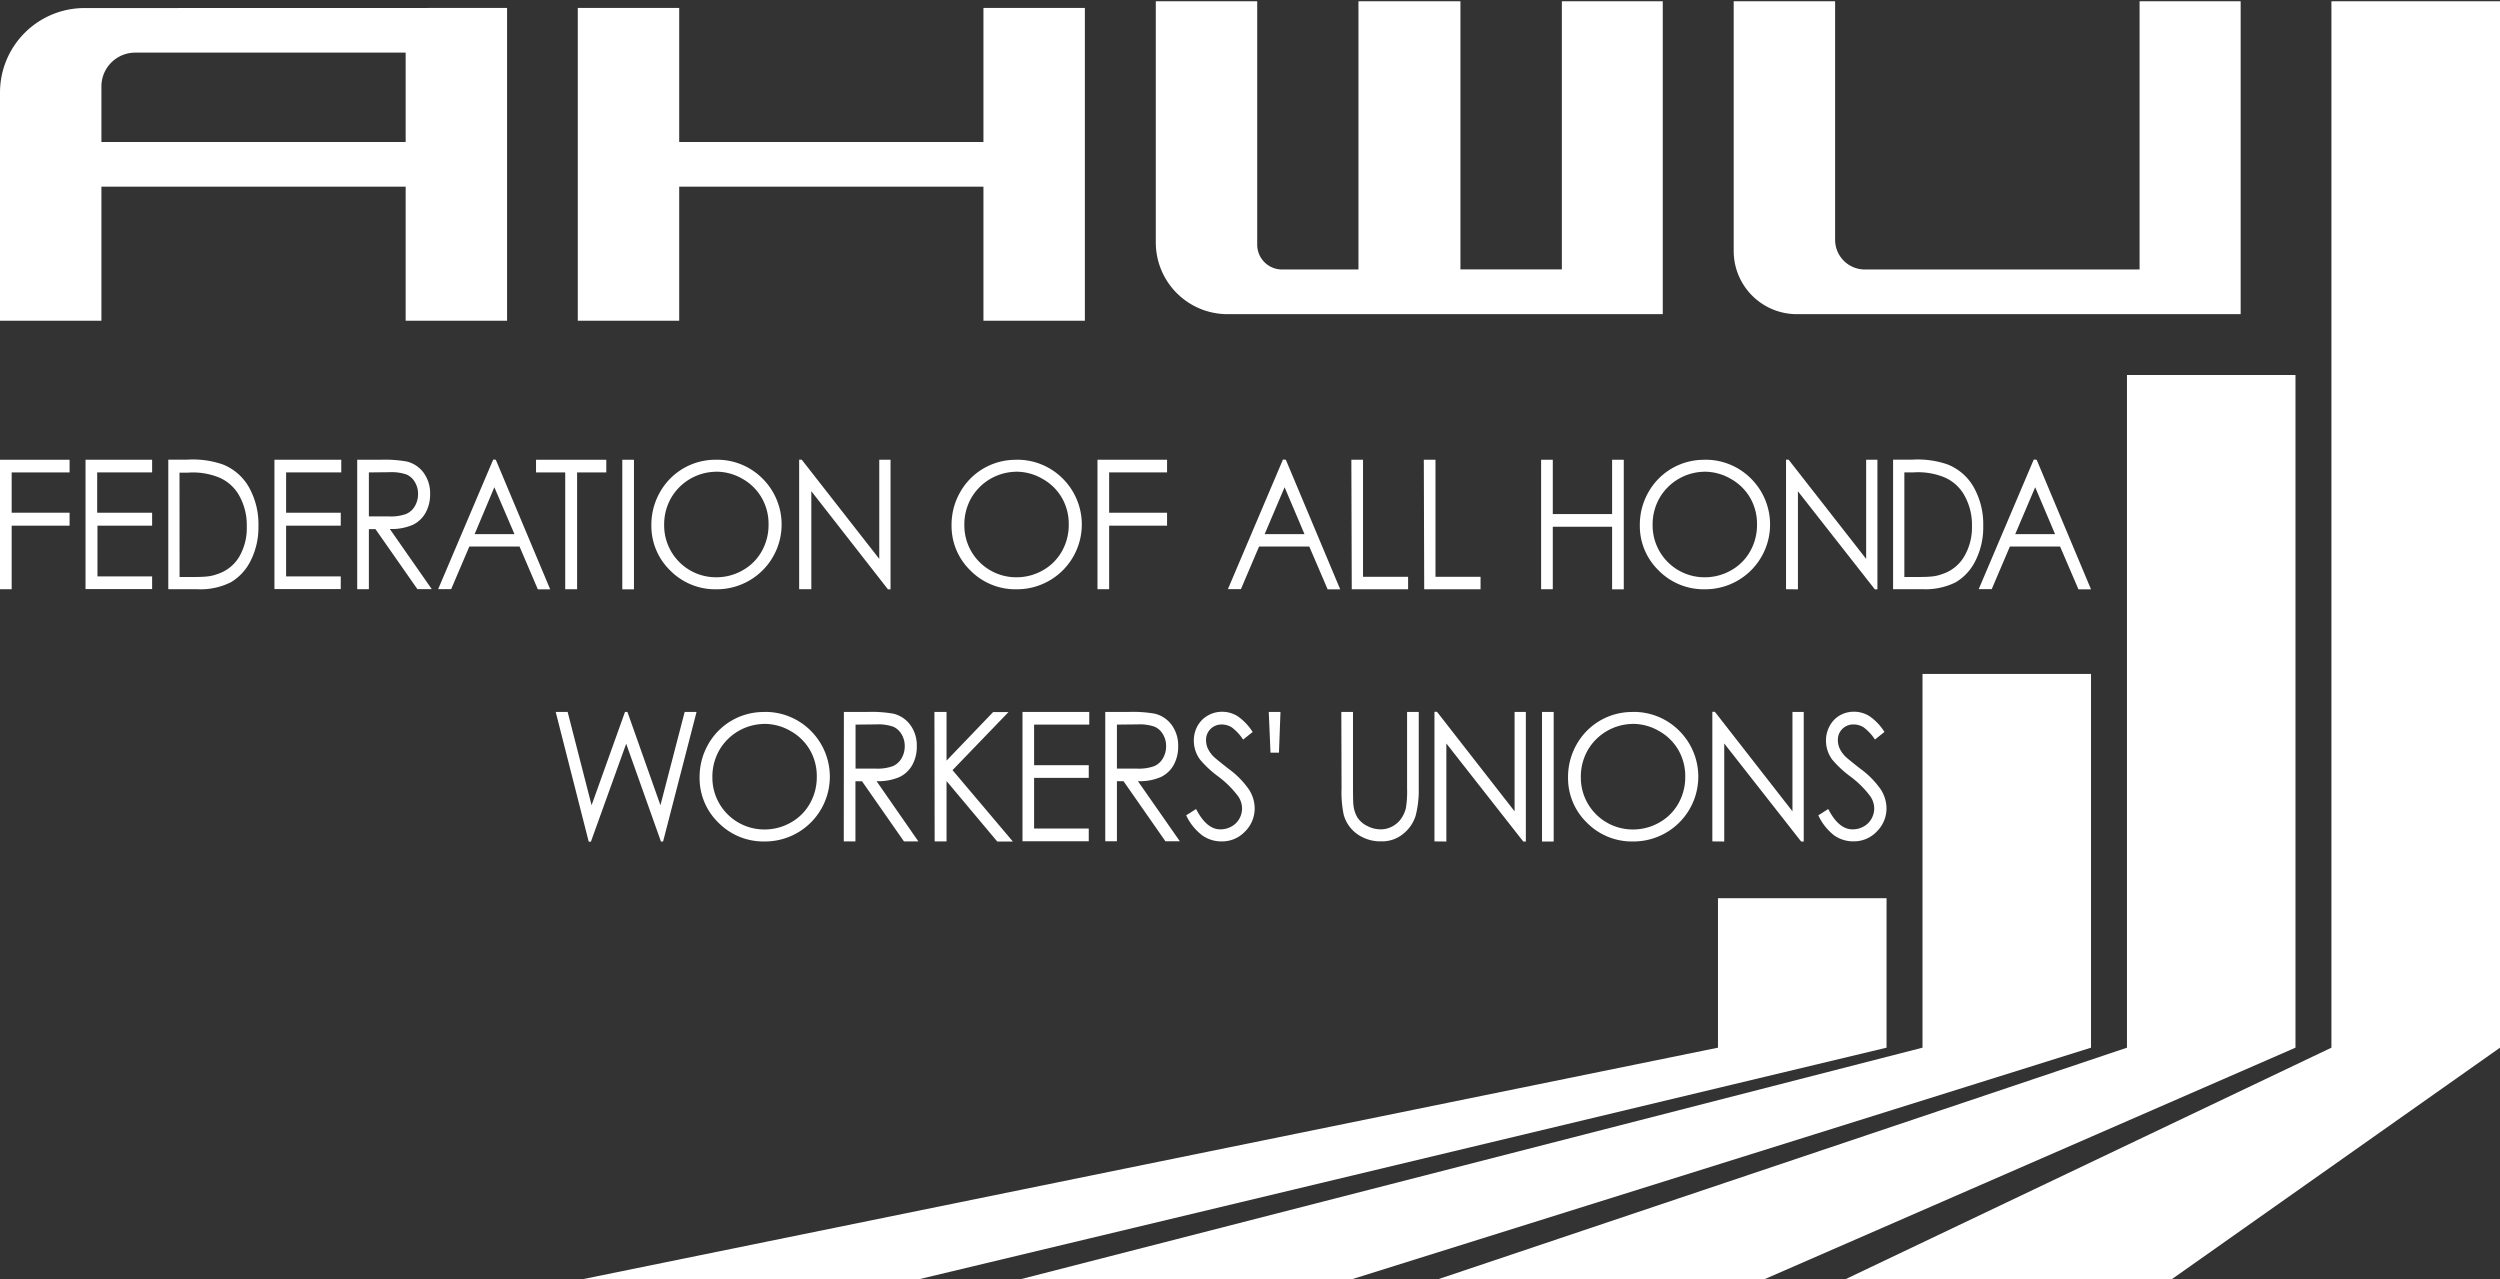 <svg xmlns="http://www.w3.org/2000/svg" viewBox="0 0 443.72 227.01"><rect x="0" y="0" width="443.72" height="227.01" fill="#333333" stroke="none"/><defs><style>.cls-1{fill:#fff;}</style></defs><title>アートボード 1</title><g id="_01-本文" data-name="01-本文"><polygon class="cls-1" points="304.92 159.42 304.92 185.95 103.56 227.01 163.26 227.01 334.84 185.95 334.84 159.42 304.92 159.42"/><polygon class="cls-1" points="341.22 119.62 341.22 185.95 181.28 227.01 240.07 227.01 371.13 185.95 371.13 119.62 341.22 119.62"/><polygon class="cls-1" points="377.51 66.56 377.51 185.95 255.36 227.01 313.25 227.01 407.42 185.95 407.42 66.56 377.51 66.56"/><polygon class="cls-1" points="413.8 0.23 413.8 185.95 327.62 227.01 385.51 227.01 443.72 185.95 443.72 0.23 413.8 0.23"/><path class="cls-1" d="M90,1.41V56.93H72V33.13H18v23.8H0V16.43a15,15,0,0,1,15-15ZM72,9.34H24a6,6,0,0,0-6,6V25.2H72Z"/><path class="cls-1" d="M192.55,1.41V56.93h-18V33.13h-54v23.8h-18V1.41h18V25.2h54V1.41Z"/><path class="cls-1" d="M295.12.23V55.76H217.87A12.73,12.73,0,0,1,205.14,43V.23h18V43.43a4.4,4.4,0,0,0,4.4,4.4h13.57V.23h18.1V47.82h18V.23Z"/><path class="cls-1" d="M397.69.23V55.76H318.92a11.21,11.21,0,0,1-11.21-11.21V.23h18V42.56a5.27,5.27,0,0,0,5.26,5.27h48.78V.23Z"/><path class="cls-1" d="M228.22,81.6l9.65,23h-2.23L232.38,97h-8.91l-3.22,7.56h-2.31l9.77-23ZM228,86.48l-3.54,8.32h7.07Z"/><path class="cls-1" d="M239.85,81.6h2.07v20.77h8v2.22h-10Z"/><path class="cls-1" d="M252.71,81.6h2.07v20.77h8v2.22h-10Z"/><path class="cls-1" d="M0,81.6H12.35v2.25H2.07V91H12.35V93.3H2.07v11.28H0Z"/><path class="cls-1" d="M15.18,81.6H27v2.25H17.25V91H27V93.3h-9.7v9H27v2.25H15.18Z"/><path class="cls-1" d="M48.71,81.6H60.57v2.25H50.78V91h9.7V93.3h-9.7v9h9.7v2.25H48.71Z"/><path class="cls-1" d="M63.4,81.6h4.12a22.57,22.57,0,0,1,4.67.31,5.27,5.27,0,0,1,3,2,6.15,6.15,0,0,1,1.15,3.79,6.66,6.66,0,0,1-.8,3.3,5.15,5.15,0,0,1-2.27,2.15,9.49,9.49,0,0,1-4.08.74l7.44,10.67H74.08L66.64,93.91H65.47v10.67H63.4Zm2.07,2.25v7.81l3.56,0a8,8,0,0,0,3.06-.44,3.28,3.28,0,0,0,1.55-1.4,4.21,4.21,0,0,0,.56-2.15,4,4,0,0,0-.56-2.1,3.24,3.24,0,0,0-1.48-1.35,8.16,8.16,0,0,0-3-.41Z"/><path class="cls-1" d="M88,81.6l9.65,23H95.46L92.21,97H83.3l-3.22,7.56H77.77l9.77-23Zm-.26,4.88L84.24,94.8h7.07Z"/><path class="cls-1" d="M95.14,83.85V81.6h12.47v2.25h-5.18v20.73h-2.11V83.85Z"/><path class="cls-1" d="M110.45,81.6h2.07v23h-2.07Z"/><path class="cls-1" d="M141.84,104.58v-23h.45l13.77,17.62V81.6h2v23h-.46L144,87.18v17.4Z"/><path class="cls-1" d="M29.87,104.58v-23h3.44a16.24,16.24,0,0,1,6.17.83,9.21,9.21,0,0,1,4.7,4.06,13.39,13.39,0,0,1,1.69,6.89,13.17,13.17,0,0,1-1.34,6.08A9.14,9.14,0,0,1,41,103.33a12,12,0,0,1-6,1.25Zm2-2.17h2.39c2.86,0,3.42-.2,4.53-.59a7,7,0,0,0,3.67-3,10.13,10.13,0,0,0,1.34-5.36,10.65,10.65,0,0,0-1.45-5.68,7.38,7.38,0,0,0-4-3.23,12.28,12.28,0,0,0-5-.66H31.86Z"/><path class="cls-1" d="M127,81.6a11.36,11.36,0,0,1,8.32,3.32,11.5,11.5,0,0,1-8.14,19.67,11.2,11.2,0,0,1-8.22-3.33,11,11,0,0,1-3.35-8.06,11.66,11.66,0,0,1,1.53-5.85A11.27,11.27,0,0,1,127,81.6Zm.1,2.13a9.34,9.34,0,0,0-8,4.67,9.48,9.48,0,0,0-1.22,4.78,9.2,9.2,0,0,0,9.22,9.28,9.36,9.36,0,0,0,4.72-1.24,8.84,8.84,0,0,0,3.38-3.38,9.5,9.5,0,0,0,1.21-4.76,9.27,9.27,0,0,0-1.21-4.71A9.08,9.08,0,0,0,131.81,85,9.26,9.26,0,0,0,127.13,83.72Z"/><path class="cls-1" d="M194.79,81.6h12.35v2.25H196.86V91h10.28V93.3H196.86v11.28h-2.07Z"/><path class="cls-1" d="M180.28,81.6a11.36,11.36,0,0,1,8.32,3.32,11.5,11.5,0,0,1-8.14,19.67,11.2,11.2,0,0,1-8.22-3.33,11,11,0,0,1-3.35-8.06,11.66,11.66,0,0,1,1.53-5.85,11.27,11.27,0,0,1,9.86-5.74Zm.1,2.13a9.34,9.34,0,0,0-8,4.67,9.48,9.48,0,0,0-1.22,4.78,9.2,9.2,0,0,0,9.22,9.28,9.36,9.36,0,0,0,4.72-1.24,8.84,8.84,0,0,0,3.38-3.38,9.5,9.5,0,0,0,1.21-4.76,9.26,9.26,0,0,0-1.21-4.71A9.08,9.08,0,0,0,185.05,85,9.26,9.26,0,0,0,180.37,83.72Z"/><path class="cls-1" d="M273.53,81.6h2.07v9.64h10.53V81.6h2.07v23h-2.07V93.49H275.6v11.09h-2.07Z"/><path class="cls-1" d="M317,104.58v-23h.45l13.77,17.62V81.6h2v23h-.46l-13.65-17.4v17.4Z"/><path class="cls-1" d="M336,104.58v-23h3.44a16.24,16.24,0,0,1,6.17.83,9.21,9.21,0,0,1,4.7,4.06,13.39,13.39,0,0,1,1.69,6.89,13.17,13.17,0,0,1-1.34,6.08,9.14,9.14,0,0,1-3.49,3.88,12,12,0,0,1-6,1.25Zm2-2.17h2.39c2.86,0,3.43-.2,4.53-.59a7,7,0,0,0,3.67-3A10.13,10.13,0,0,0,350,93.42a10.65,10.65,0,0,0-1.45-5.68,7.38,7.38,0,0,0-4-3.23,12.28,12.28,0,0,0-5-.66H338Z"/><path class="cls-1" d="M361.48,81.6l9.65,23H368.9L365.64,97h-8.91l-3.22,7.56H351.2l9.77-23Zm-.26,4.88-3.54,8.32h7.07Z"/><path class="cls-1" d="M302.44,81.6a11.36,11.36,0,0,1,8.32,3.32,11.5,11.5,0,0,1-8.14,19.67,11.2,11.2,0,0,1-8.22-3.33,11,11,0,0,1-3.35-8.06,11.66,11.66,0,0,1,1.53-5.85,11.27,11.27,0,0,1,9.86-5.74Zm.1,2.13a9.34,9.34,0,0,0-8,4.67,9.48,9.48,0,0,0-1.22,4.78,9.2,9.2,0,0,0,9.22,9.28,9.36,9.36,0,0,0,4.72-1.24,8.84,8.84,0,0,0,3.38-3.38,9.5,9.5,0,0,0,1.21-4.76,9.27,9.27,0,0,0-1.21-4.71A9.08,9.08,0,0,0,307.21,85,9.26,9.26,0,0,0,302.53,83.72Z"/><path class="cls-1" d="M322.73,144.71l1.76-1.12q1.86,3.61,4.29,3.61a3.93,3.93,0,0,0,2-.51,3.52,3.52,0,0,0,1.39-1.38,3.72,3.72,0,0,0,.48-1.83,3.85,3.85,0,0,0-.7-2.16,17.31,17.31,0,0,0-3.54-3.51,18.46,18.46,0,0,1-3.22-3,5.67,5.67,0,0,1-1.1-3.35,5.31,5.31,0,0,1,.65-2.6A4.75,4.75,0,0,1,326.5,127a5,5,0,0,1,2.55-.68,5.22,5.22,0,0,1,2.73.77,9.65,9.65,0,0,1,2.69,2.82l-1.69,1.35a8.37,8.37,0,0,0-2-2.16,3.29,3.29,0,0,0-1.79-.52,2.75,2.75,0,0,0-2,.8,2.7,2.7,0,0,0-.79,2,3.53,3.53,0,0,0,.28,1.38,5.08,5.08,0,0,0,1,1.46q.41.42,2.67,2.19a15.49,15.49,0,0,1,3.68,3.73,6.26,6.26,0,0,1,1,3.29,5.73,5.73,0,0,1-1.71,4.14,5.58,5.58,0,0,1-4.16,1.76,5.86,5.86,0,0,1-3.42-1.06A9.6,9.6,0,0,1,322.73,144.71Z"/><path class="cls-1" d="M238.07,126.36h2.07v13.53q0,2.41.08,3a5.25,5.25,0,0,0,.72,2.22,4.31,4.31,0,0,0,1.73,1.49,5.07,5.07,0,0,0,2.35.6,4.33,4.33,0,0,0,2-.47,4.43,4.43,0,0,0,1.58-1.31,5.53,5.53,0,0,0,.93-2,18.16,18.16,0,0,0,.21-3.51V126.36h2.07v13.53a17.81,17.81,0,0,1-.54,4.85,6.61,6.61,0,0,1-2.17,3.22,5.89,5.89,0,0,1-3.93,1.37,7.11,7.11,0,0,1-4.29-1.3,6.21,6.21,0,0,1-2.39-3.43,19.62,19.62,0,0,1-.38-4.72Z"/><path class="cls-1" d="M254.6,149.34v-23h.45L268.82,144V126.36h2v23h-.46l-13.65-17.4v17.4Z"/><path class="cls-1" d="M273.69,126.36h2.07v23h-2.07Z"/><path class="cls-1" d="M303.92,149.34v-23h.45L318.14,144V126.36h2v23h-.46l-13.65-17.4v17.4Z"/><path class="cls-1" d="M289.7,126.36a11.36,11.36,0,0,1,8.32,3.32,11.5,11.5,0,0,1-8.14,19.67,11.2,11.2,0,0,1-8.22-3.33,11,11,0,0,1-3.35-8.06,11.66,11.66,0,0,1,1.53-5.85,11.27,11.27,0,0,1,9.86-5.74Zm.1,2.13a9.34,9.34,0,0,0-8,4.67,9.48,9.48,0,0,0-1.22,4.78,9.2,9.2,0,0,0,9.22,9.28,9.36,9.36,0,0,0,4.72-1.24,8.84,8.84,0,0,0,3.38-3.38,9.5,9.5,0,0,0,1.21-4.76,9.26,9.26,0,0,0-1.21-4.71,9.08,9.08,0,0,0-3.42-3.37A9.26,9.26,0,0,0,289.8,128.48Z"/><path class="cls-1" d="M98.63,126.36h2.12L105,142.92l5.93-16.56h.43l5.86,16.56,4.3-16.56h2.11l-5.94,23h-.38L111.14,132l-6.26,17.39h-.39Z"/><path class="cls-1" d="M149.78,126.36h4.12a22.57,22.57,0,0,1,4.67.31,5.27,5.27,0,0,1,3,2,6.15,6.15,0,0,1,1.15,3.79,6.66,6.66,0,0,1-.79,3.3,5.15,5.15,0,0,1-2.27,2.15,9.49,9.49,0,0,1-4.08.74L163,149.34h-2.56L153,138.67h-1.17v10.67h-2.07Zm2.07,2.25v7.81l3.56,0a8,8,0,0,0,3.06-.44,3.28,3.28,0,0,0,1.55-1.4,4.21,4.21,0,0,0,.56-2.15,4,4,0,0,0-.56-2.1,3.24,3.24,0,0,0-1.48-1.35,8.16,8.16,0,0,0-3-.41Z"/><path class="cls-1" d="M165.85,126.36H168V135l8.27-8.62H179l-9.94,10.31,10.71,12.67H177L168,138.63v10.71h-2.11Z"/><path class="cls-1" d="M181.48,126.36h11.85v2.25h-9.79v7.2h9.7v2.25h-9.7v9h9.7v2.25H181.48Z"/><path class="cls-1" d="M196.17,126.36h4.12a22.57,22.57,0,0,1,4.67.31,5.27,5.27,0,0,1,3,2,6.15,6.15,0,0,1,1.15,3.79,6.66,6.66,0,0,1-.79,3.3,5.15,5.15,0,0,1-2.27,2.15,9.49,9.49,0,0,1-4.08.74l7.44,10.67h-2.56l-7.44-10.67h-1.17v10.67h-2.07Zm2.07,2.25v7.81l3.56,0a8,8,0,0,0,3.06-.44,3.28,3.28,0,0,0,1.55-1.4,4.21,4.21,0,0,0,.56-2.15,4,4,0,0,0-.56-2.1,3.24,3.24,0,0,0-1.48-1.35,8.16,8.16,0,0,0-3-.41Z"/><path class="cls-1" d="M210.53,144.71l1.76-1.12q1.86,3.61,4.29,3.61a3.93,3.93,0,0,0,2-.51,3.52,3.52,0,0,0,1.39-1.38,3.72,3.72,0,0,0,.48-1.83,3.85,3.85,0,0,0-.7-2.16,17.31,17.31,0,0,0-3.54-3.51,18.46,18.46,0,0,1-3.22-3,5.67,5.67,0,0,1-1.1-3.35,5.31,5.31,0,0,1,.65-2.6,4.75,4.75,0,0,1,1.82-1.85,5,5,0,0,1,2.55-.68,5.22,5.22,0,0,1,2.73.77,9.65,9.65,0,0,1,2.69,2.82l-1.69,1.35a8.37,8.37,0,0,0-2-2.16,3.29,3.29,0,0,0-1.79-.52,2.75,2.75,0,0,0-2,.8,2.7,2.7,0,0,0-.79,2,3.53,3.53,0,0,0,.28,1.38,5.08,5.08,0,0,0,1,1.46q.41.42,2.67,2.19a15.49,15.49,0,0,1,3.68,3.73,6.26,6.26,0,0,1,1,3.29,5.73,5.73,0,0,1-1.71,4.14,5.58,5.58,0,0,1-4.16,1.76,5.86,5.86,0,0,1-3.42-1.06A9.6,9.6,0,0,1,210.53,144.71Z"/><path class="cls-1" d="M227,133.59H225.5l-.31-7.23h2.08Z"/><path class="cls-1" d="M135.56,126.36a11.36,11.36,0,0,1,8.32,3.32,11.5,11.5,0,0,1-8.14,19.67,11.2,11.2,0,0,1-8.22-3.33,11,11,0,0,1-3.35-8.06,11.66,11.66,0,0,1,1.53-5.85,11.27,11.27,0,0,1,9.86-5.74Zm.1,2.13a9.34,9.34,0,0,0-8,4.67,9.48,9.48,0,0,0-1.22,4.78,9.2,9.2,0,0,0,9.22,9.28,9.36,9.36,0,0,0,4.72-1.24,8.84,8.84,0,0,0,3.38-3.38,9.5,9.5,0,0,0,1.21-4.76,9.27,9.27,0,0,0-1.21-4.71,9.08,9.08,0,0,0-3.42-3.37A9.26,9.26,0,0,0,135.66,128.48Z"/></g></svg>